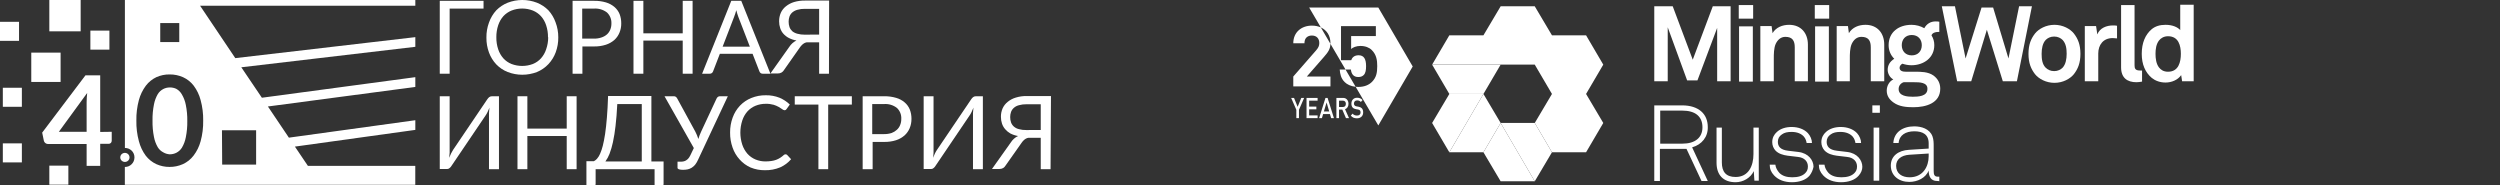 <?xml version="1.0" encoding="UTF-8"?> <svg xmlns="http://www.w3.org/2000/svg" width="486" height="36" viewBox="0 0 486 36" fill="none"><rect x="0" y="0" width="486" height="36" fill="#333333" stroke="none"/> <g clip-path="url(#clip0)"> <path d="M97 18.71V32.89H95.06V22.82C95.06 22.54 95.06 22.24 95.06 21.93C95.071 21.595 95.101 21.261 95.15 20.93C95.046 21.213 94.926 21.49 94.79 21.76C94.682 21.994 94.555 22.218 94.41 22.43L87.76 32.26C87.665 32.417 87.543 32.556 87.4 32.67C87.264 32.796 87.085 32.864 86.9 32.86H85.49V18.71H87.41V28.8C87.41 29.08 87.41 29.37 87.41 29.68C87.398 30.015 87.368 30.349 87.32 30.68C87.44 30.37 87.56 30.09 87.69 29.83C87.802 29.595 87.929 29.368 88.07 29.15L94.71 19.33C94.813 19.176 94.934 19.035 95.07 18.91C95.212 18.788 95.393 18.72 95.58 18.72L97 18.71Z" fill="white"></path> <path d="M112.09 18.71V32.89H110.17V26.44H102.52V32.89H100.6V18.71H102.52V25H110.17V18.71H112.09Z" fill="white"></path> <path d="M129 31.39V35.77C129.004 35.848 128.991 35.926 128.961 35.999C128.932 36.071 128.887 36.137 128.83 36.19C128.708 36.294 128.55 36.348 128.39 36.34H127.25V32.89H115.79V35.77C115.794 35.848 115.781 35.926 115.751 35.999C115.722 36.071 115.677 36.137 115.62 36.19C115.498 36.294 115.34 36.348 115.18 36.34H114V31.34H115.45C115.681 31.219 115.888 31.056 116.06 30.86C116.306 30.577 116.505 30.256 116.65 29.91C116.869 29.406 117.047 28.884 117.18 28.35C117.34 27.72 117.49 26.96 117.63 26.05C117.77 25.14 117.88 24.05 117.98 22.87C118.08 21.69 118.16 20.25 118.21 18.66H126.63V31.39H129ZM124.76 31.39V20.23H120C119.92 21.84 119.81 23.23 119.66 24.48C119.545 25.548 119.374 26.61 119.15 27.66C118.987 28.426 118.766 29.178 118.49 29.91C118.286 30.435 118.018 30.932 117.69 31.39H124.76Z" fill="white"></path> <path d="M141.49 18.71L135.73 31C135.579 31.356 135.385 31.692 135.15 32C134.96 32.234 134.733 32.436 134.48 32.6C134.242 32.747 133.982 32.855 133.71 32.92C133.417 32.981 133.119 33.012 132.82 33.01C132.544 33.02 132.267 32.989 132 32.92C131.81 32.85 131.71 32.76 131.71 32.63V31.43H132.4C132.568 31.43 132.736 31.409 132.9 31.37C133.067 31.334 133.226 31.27 133.37 31.18C133.535 31.08 133.683 30.955 133.81 30.81C133.961 30.63 134.089 30.432 134.19 30.22L134.88 28.78L129.18 18.71H131C131.147 18.705 131.292 18.751 131.41 18.84C131.514 18.928 131.599 19.037 131.66 19.16L135.17 25.59C135.408 26.048 135.606 26.527 135.76 27.02C135.833 26.78 135.913 26.54 136 26.3C136.09 26.07 136.19 25.83 136.3 25.59L139.3 19.16C139.359 19.042 139.44 18.936 139.54 18.85C139.656 18.757 139.801 18.707 139.95 18.71H141.49Z" fill="white"></path> <path d="M152.75 30C152.803 30.001 152.855 30.014 152.903 30.036C152.951 30.058 152.995 30.09 153.03 30.13L153.79 30.95C153.212 31.627 152.492 32.166 151.68 32.53C150.73 32.925 149.708 33.115 148.68 33.09C147.73 33.102 146.788 32.921 145.91 32.56C145.096 32.199 144.369 31.667 143.78 31C143.177 30.336 142.714 29.557 142.42 28.71C142.083 27.767 141.917 26.771 141.93 25.77C141.918 24.767 142.091 23.77 142.44 22.83C142.751 21.974 143.234 21.191 143.86 20.53C144.477 19.887 145.223 19.383 146.05 19.05C146.945 18.685 147.904 18.505 148.87 18.52C149.783 18.502 150.69 18.665 151.54 19C152.283 19.311 152.961 19.759 153.54 20.32L152.91 21.2C152.871 21.262 152.82 21.317 152.76 21.36C152.685 21.407 152.598 21.431 152.51 21.43C152.346 21.41 152.192 21.34 152.07 21.23C151.856 21.072 151.632 20.929 151.4 20.8C151.083 20.622 150.747 20.478 150.4 20.37C149.902 20.232 149.387 20.167 148.87 20.18C148.185 20.173 147.505 20.302 146.87 20.56C146.271 20.805 145.735 21.181 145.3 21.66C144.85 22.172 144.51 22.771 144.3 23.42C143.8 24.95 143.8 26.6 144.3 28.13C144.515 28.776 144.855 29.374 145.3 29.89C145.732 30.37 146.265 30.749 146.86 31C147.475 31.254 148.134 31.384 148.8 31.38C149.181 31.381 149.562 31.354 149.94 31.3C150.261 31.258 150.576 31.18 150.88 31.07C151.16 30.965 151.428 30.831 151.68 30.67C151.943 30.499 152.191 30.305 152.42 30.09C152.516 30.021 152.633 29.989 152.75 30V30Z" fill="white"></path> <path d="M165.6 20.33H161V32.89H159.1V20.33H154.5V18.71H165.6V20.33Z" fill="white"></path> <path d="M171.89 18.71C172.682 18.698 173.471 18.806 174.23 19.03C174.834 19.202 175.393 19.502 175.87 19.91C176.31 20.286 176.653 20.763 176.87 21.3C177.089 21.878 177.197 22.492 177.19 23.11C177.196 23.731 177.077 24.346 176.84 24.92C176.615 25.458 176.274 25.94 175.84 26.33C175.358 26.748 174.797 27.064 174.19 27.26C173.456 27.491 172.689 27.602 171.92 27.59H169.64V32.89H167.7V18.71H171.89ZM171.89 26.07C172.382 26.075 172.871 26 173.34 25.85C173.709 25.712 174.049 25.505 174.34 25.24C174.63 24.984 174.853 24.661 174.99 24.3C175.142 23.922 175.216 23.517 175.21 23.11C175.232 22.717 175.169 22.323 175.024 21.957C174.879 21.591 174.656 21.261 174.37 20.99C173.652 20.428 172.749 20.157 171.84 20.23H169.56V26.07H171.89Z" fill="white"></path> <path d="M191.07 18.71V32.89H189.15V22.82C189.15 22.54 189.15 22.24 189.15 21.93C189.161 21.595 189.191 21.261 189.24 20.93C189.136 21.213 189.016 21.49 188.88 21.76C188.772 21.994 188.645 22.218 188.5 22.43L181.85 32.26C181.755 32.417 181.634 32.556 181.49 32.67C181.355 32.796 181.175 32.864 180.99 32.86H179.56V18.71H181.48V28.8C181.48 29.08 181.48 29.37 181.48 29.68C181.469 30.015 181.438 30.349 181.39 30.68C181.51 30.37 181.63 30.09 181.75 29.83C181.87 29.57 182.01 29.35 182.14 29.15L188.78 19.33C188.88 19.174 189.001 19.033 189.14 18.91C189.278 18.788 189.456 18.721 189.64 18.72L191.07 18.71Z" fill="white"></path> <path d="M204.23 32.89H202.32V26.79H200.39C200.224 26.774 200.056 26.774 199.89 26.79C199.733 26.822 199.582 26.876 199.44 26.95C199.279 27.04 199.132 27.151 199 27.28C198.838 27.436 198.693 27.611 198.57 27.8L195.49 32.17C195.376 32.375 195.21 32.547 195.01 32.67C194.787 32.793 194.535 32.855 194.28 32.85H192.84L196.51 27.68C196.848 27.145 197.33 26.715 197.9 26.44C197.385 26.352 196.886 26.187 196.42 25.95C196.042 25.736 195.704 25.458 195.42 25.13C195.14 24.812 194.926 24.441 194.79 24.04C194.647 23.611 194.576 23.162 194.58 22.71C194.572 22.143 194.684 21.58 194.91 21.06C195.138 20.563 195.481 20.128 195.91 19.79C196.37 19.415 196.901 19.137 197.47 18.97C198.157 18.76 198.872 18.658 199.59 18.67H204.31L204.23 32.89ZM202.32 25.27V20.27H199.51C199.034 20.26 198.559 20.321 198.1 20.45C197.73 20.535 197.387 20.71 197.1 20.96C196.855 21.174 196.666 21.446 196.55 21.75C196.437 22.071 196.379 22.409 196.38 22.75C196.375 23.11 196.433 23.469 196.55 23.81C196.665 24.118 196.854 24.392 197.1 24.61C197.387 24.856 197.731 25.028 198.1 25.11C198.559 25.235 199.034 25.293 199.51 25.28L202.32 25.27Z" fill="white"></path> <path d="M94 1.67H87.41V14.33H85.49V0.16H94V1.67Z" fill="white"></path> <path d="M108.53 7.25C108.545 8.246 108.375 9.236 108.03 10.17C107.715 11.024 107.232 11.806 106.61 12.47C105.987 13.132 105.23 13.653 104.39 14C102.556 14.706 100.524 14.706 98.69 14C97.857 13.668 97.104 13.163 96.48 12.52C95.858 11.856 95.375 11.074 95.06 10.22C94.715 9.286 94.545 8.296 94.56 7.3C94.546 6.304 94.715 5.314 95.06 4.38C95.368 3.499 95.851 2.689 96.48 2C97.109 1.364 97.861 0.864 98.69 0.53C100.524 -0.177 102.556 -0.177 104.39 0.53C105.222 0.864 105.978 1.364 106.61 2C107.223 2.677 107.695 3.469 108 4.33C108.355 5.262 108.535 6.252 108.53 7.25V7.25ZM106.53 7.25C106.542 6.455 106.42 5.664 106.17 4.91C105.963 4.26 105.622 3.661 105.17 3.15C104.731 2.671 104.191 2.296 103.59 2.05C102.255 1.53 100.775 1.53 99.44 2.05C98.836 2.296 98.293 2.671 97.85 3.15C97.4 3.662 97.06 4.261 96.85 4.91C96.6 5.664 96.478 6.455 96.49 7.25C96.478 8.044 96.6 8.835 96.85 9.59C97.063 10.234 97.403 10.829 97.85 11.34C98.29 11.822 98.834 12.198 99.44 12.44C100.777 12.946 102.253 12.946 103.59 12.44C104.193 12.198 104.733 11.822 105.17 11.34C105.62 10.831 105.96 10.236 106.17 9.59C106.434 8.838 106.569 8.047 106.57 7.25H106.53Z" fill="white"></path> <path d="M115.46 0.16C116.251 0.143 117.04 0.248 117.8 0.47C118.406 0.647 118.969 0.951 119.45 1.36C119.891 1.732 120.234 2.205 120.45 2.74C120.669 3.318 120.778 3.932 120.77 4.55C120.781 5.171 120.662 5.788 120.42 6.36C120.199 6.903 119.857 7.389 119.42 7.78C118.937 8.193 118.376 8.506 117.77 8.7C117.036 8.932 116.27 9.043 115.5 9.03H113.22V14.33H111.31V0.16H115.46ZM115.46 7.51C115.952 7.52 116.443 7.446 116.91 7.29C117.312 7.165 117.684 6.957 118 6.68C118.282 6.423 118.5 6.105 118.64 5.75C118.792 5.369 118.867 4.961 118.86 4.55C118.877 4.156 118.808 3.762 118.66 3.397C118.512 3.031 118.287 2.701 118 2.43C117.275 1.873 116.371 1.603 115.46 1.67H113.18V7.51H115.46Z" fill="white"></path> <path d="M134.64 0.16V14.33H132.72V7.89H125.07V14.33H123.15V0.16H125.07V6.48H132.72V0.16H134.64Z" fill="white"></path> <path d="M149.77 14.33H148.28C148.134 14.338 147.989 14.295 147.87 14.21C147.762 14.123 147.679 14.009 147.63 13.88L146.3 10.46H139.94L138.62 13.88C138.572 14.005 138.493 14.115 138.39 14.2C138.267 14.293 138.114 14.339 137.96 14.33H136.49L142.16 0.16H144.1L149.77 14.33ZM145.77 9.07L143.54 3.3C143.48 3.13 143.41 2.93 143.34 2.71C143.257 2.471 143.187 2.227 143.13 1.98C143.018 2.433 142.874 2.877 142.7 3.31L140.48 9.07H145.77Z" fill="white"></path> <path d="M161.15 14.33H159.24V8.23H157.31C157.144 8.215 156.976 8.215 156.81 8.23C156.653 8.261 156.501 8.315 156.36 8.39C156.205 8.48 156.061 8.587 155.93 8.71C155.766 8.868 155.619 9.042 155.49 9.23L152.42 13.6C152.305 13.808 152.136 13.981 151.93 14.1C151.711 14.225 151.462 14.287 151.21 14.28H149.77L153.44 9.11C153.781 8.577 154.262 8.148 154.83 7.87C154.314 7.785 153.815 7.62 153.35 7.38C152.949 7.174 152.59 6.896 152.29 6.56C152.009 6.244 151.798 5.873 151.67 5.47C151.528 5.045 151.457 4.598 151.46 4.15C151.452 3.58 151.565 3.014 151.79 2.49C152.017 1.993 152.36 1.558 152.79 1.22C153.254 0.851 153.783 0.573 154.35 0.4C155.035 0.199 155.746 0.101 156.46 0.11H161.18L161.15 14.33ZM159.24 6.72V1.72H156.43C155.957 1.711 155.485 1.771 155.03 1.9C154.663 1.994 154.322 2.169 154.03 2.41C153.785 2.625 153.596 2.896 153.48 3.2C153.367 3.521 153.31 3.859 153.31 4.2C153.305 4.564 153.363 4.926 153.48 5.27C153.595 5.575 153.78 5.849 154.02 6.07C154.313 6.305 154.655 6.472 155.02 6.56C155.479 6.688 155.954 6.748 156.43 6.74L159.24 6.72Z" fill="white"></path> <path d="M4.25 17.06H0.55V20.76H4.25V17.06Z" fill="white"></path> <path d="M3.7 4.24H0V7.94H3.7V4.24Z" fill="white"></path> <path d="M21.27 5.95H17.57V9.65H21.27V5.95Z" fill="white"></path> <path d="M13.29 32.2H9.59V35.9H13.29V32.2Z" fill="white"></path> <path d="M4.25 27.87H0.55V31.57H4.25V27.87Z" fill="white"></path> <path d="M11.78 10.23H6.08V15.93H11.78V10.23Z" fill="white"></path> <path d="M15.68 0H9.59V6.09H15.68V0Z" fill="white"></path> <path d="M21.72 25.62V27.36C21.718 27.515 21.662 27.663 21.56 27.78C21.501 27.841 21.429 27.889 21.35 27.92C21.27 27.951 21.185 27.965 21.1 27.96H19.48V32.25H16.84V28H9.35C9.154 27.998 8.964 27.931 8.81 27.81C8.66 27.693 8.557 27.526 8.52 27.34L8.2 25.78L16.61 14.65H19.48V25.65L21.72 25.62ZM16.84 25.62V19.87C16.845 19.268 16.882 18.668 16.95 18.07L11.44 25.62H16.84Z" fill="white"></path> <path d="M34.25 17.26C33.858 17.08 33.431 16.991 33 17C32.566 17.001 32.137 17.103 31.75 17.3C31.305 17.528 30.932 17.874 30.67 18.3C30.312 18.92 30.061 19.596 29.93 20.3C29.722 21.34 29.628 22.4 29.65 23.46C29.629 24.52 29.723 25.58 29.93 26.62C30.06 27.324 30.31 28.001 30.67 28.62C30.929 29.048 31.303 29.395 31.75 29.62C32.13 29.845 32.559 29.975 33 30C33.444 30.001 33.883 29.898 34.28 29.7C34.728 29.473 35.105 29.127 35.37 28.7C35.733 28.082 35.987 27.405 36.12 26.7C36.331 25.66 36.428 24.601 36.41 23.54C36.429 22.479 36.332 21.42 36.12 20.38C35.986 19.676 35.732 18.999 35.37 18.38C35.111 17.907 34.723 17.519 34.25 17.26V17.26Z" fill="white"></path> <path d="M24.28 31.48C24.777 31.48 25.18 31.086 25.18 30.6C25.18 30.114 24.777 29.72 24.28 29.72C23.783 29.72 23.38 30.114 23.38 30.6C23.38 31.086 23.783 31.48 24.28 31.48Z" fill="white"></path> <path d="M80.74 0H24.28V28.76C24.53 28.761 24.778 28.808 25.01 28.9C25.227 28.997 25.426 29.128 25.6 29.29C25.768 29.461 25.903 29.661 26 29.88C26.093 30.105 26.14 30.346 26.14 30.59C26.139 30.84 26.092 31.088 26 31.32C25.809 31.771 25.451 32.13 25 32.32C24.768 32.412 24.52 32.459 24.27 32.46V32.46V35.92H80.73V32.25H59.86L57.33 28.5L80.74 25.25V23.37L56.16 26.76L52.08 20.7L80.74 16.9V15L50.91 19L46.91 13.08L80.74 9.1V7.22L45.74 11.3L38.9 1.12H80.74V0ZM31.15 4.48H34.85V8.18H31.15V4.48ZM43.15 25.33H49.79V32H43.19L43.15 25.33ZM39 19.46C39.355 20.763 39.523 22.11 39.5 23.46C39.523 24.81 39.355 26.157 39 27.46C38.728 28.475 38.259 29.426 37.62 30.26C37.076 30.971 36.365 31.538 35.55 31.91C34.735 32.273 33.852 32.458 32.96 32.45C32.074 32.458 31.198 32.273 30.39 31.91C29.581 31.533 28.875 30.967 28.33 30.26C27.71 29.418 27.259 28.463 27 27.45C26.649 26.146 26.484 24.8 26.51 23.45C26.484 22.1 26.649 20.753 27 19.45C27.271 18.439 27.733 17.488 28.36 16.65C28.899 15.946 29.599 15.38 30.4 15C31.218 14.636 32.105 14.455 33 14.47C33.892 14.463 34.775 14.647 35.59 15.01C36.405 15.382 37.116 15.948 37.66 16.66C38.284 17.498 38.739 18.449 39 19.46V19.46Z" fill="white"></path> <path d="M333.816 15.804V5.424L329.985 15.624H327.977L324.206 5.304V15.804H321.591V1.224H325.179L329.072 11.604L332.965 1.224H336.432V15.804H333.816Z" fill="white"></path> <path d="M338.074 5.125H340.751V15.865H338.074V5.125ZM338.013 0.985H340.811V3.625H338.013V0.985Z" fill="white"></path> <path d="M348.901 15.804V9.204C348.901 7.944 348.475 7.164 347.076 7.164C346.164 7.164 345.556 7.764 345.191 8.544C344.826 9.384 344.826 10.524 344.826 11.424V15.804H342.21V5.064H344.4L344.582 6.444C345.252 5.304 346.529 4.824 347.806 4.824C350.118 4.824 351.456 6.444 351.456 8.664V15.804H348.901Z" fill="white"></path> <path d="M352.855 5.125H355.531V15.865H352.855V5.125ZM352.794 0.985H355.592V3.625H352.794V0.985Z" fill="white"></path> <path d="M363.681 15.804V9.204C363.681 7.944 363.256 7.164 361.857 7.164C360.944 7.164 360.336 7.764 359.971 8.544C359.606 9.384 359.606 10.524 359.606 11.424V15.804H357.052V5.064H359.241L359.424 6.444C360.093 5.304 361.37 4.824 362.647 4.824C364.959 4.824 366.297 6.444 366.297 8.664V15.804H363.681Z" fill="white"></path> <path d="M371.649 6.805C370.433 6.805 369.703 7.645 369.703 8.785C369.703 9.925 370.433 10.764 371.649 10.764C372.866 10.764 373.596 9.925 373.596 8.785C373.596 7.645 372.866 6.805 371.649 6.805ZM372.136 15.985H370.068C369.521 16.165 369.095 16.645 369.095 17.305C369.095 18.684 370.798 18.805 371.832 18.805C372.866 18.805 374.691 18.744 374.691 17.305C374.751 15.985 373.109 15.985 372.136 15.985ZM371.954 20.845C370.615 20.845 369.216 20.724 368.122 19.945C367.27 19.345 366.783 18.625 366.783 17.605C366.783 16.704 367.27 15.805 368.061 15.444C367.392 15.085 366.966 14.305 366.966 13.585C366.966 12.684 367.392 11.964 368.243 11.425C367.574 10.764 367.148 9.865 367.148 8.785C367.148 6.205 369.156 4.825 371.589 4.825C372.501 4.825 373.353 5.065 374.082 5.485C374.569 4.585 375.36 4.165 376.272 4.165C376.455 4.165 376.82 4.165 377.002 4.225V6.205C376.941 6.205 376.88 6.205 376.82 6.205C376.211 6.205 375.664 6.385 375.481 6.865C375.846 7.465 376.029 8.065 376.029 8.785C376.029 11.245 373.961 12.684 371.589 12.684C370.98 12.684 370.372 12.565 369.825 12.384C369.581 12.505 369.277 12.805 369.277 13.165C369.277 13.825 369.946 13.944 370.494 13.944H372.319C373.413 13.944 374.812 13.944 375.846 14.665C376.759 15.325 377.184 16.224 377.184 17.244C377.184 20.064 374.387 20.845 371.954 20.845Z" fill="white"></path> <path d="M392.087 15.804H389.349L386.247 5.784L383.206 15.804H380.469L377.489 1.224H380.043L382.111 11.364L385.213 1.464H387.464L390.444 11.364L392.512 1.224H395.006L392.087 15.804Z" fill="white"></path> <path d="M400.967 7.764C400.602 7.404 400.055 7.104 399.325 7.104C398.595 7.104 398.047 7.404 397.683 7.764C397.074 8.424 396.892 9.444 396.892 10.464C396.892 11.484 397.013 12.504 397.683 13.164C398.047 13.524 398.595 13.824 399.325 13.824C400.055 13.824 400.602 13.524 400.967 13.164C401.575 12.504 401.758 11.484 401.758 10.464C401.758 9.444 401.636 8.484 400.967 7.764ZM403.157 14.424C402.427 15.324 401.028 16.104 399.386 16.104C397.743 16.104 396.344 15.324 395.614 14.424C394.824 13.404 394.337 12.264 394.337 10.464C394.337 8.664 394.824 7.524 395.614 6.504C396.344 5.604 397.743 4.824 399.386 4.824C401.028 4.824 402.427 5.604 403.157 6.504C403.947 7.524 404.434 8.664 404.434 10.464C404.434 12.264 403.947 13.404 403.157 14.424Z" fill="white"></path> <path d="M410.699 7.404C408.874 7.404 407.901 8.724 407.901 10.404V15.804H405.286V5.064H407.475L407.718 6.684C408.205 5.424 409.543 4.944 410.76 4.944C411.003 4.944 411.307 4.944 411.55 5.004V7.464C411.307 7.464 411.003 7.404 410.699 7.404Z" fill="white"></path> <path d="M415.322 15.985C413.558 15.985 412.341 15.145 412.341 13.105V0.985H414.957V12.685C414.957 13.285 415.078 13.705 415.991 13.705C416.234 13.705 416.295 13.705 416.416 13.705V15.865C415.93 15.925 415.808 15.985 415.322 15.985Z" fill="white"></path> <path d="M421.465 7.044C420.674 7.044 420.066 7.404 419.701 7.884C419.154 8.604 419.032 9.564 419.032 10.464C419.032 11.364 419.154 12.384 419.701 13.104C420.066 13.584 420.613 13.944 421.465 13.944C423.533 13.944 423.959 12.024 423.959 10.464C423.959 8.904 423.533 7.044 421.465 7.044ZM424.202 15.804L424.02 14.604C423.351 15.564 422.134 16.044 420.978 16.044C419.884 16.044 418.971 15.684 418.302 15.144C417.025 14.064 416.356 12.504 416.356 10.464C416.356 8.364 417.025 6.744 418.302 5.664C418.971 5.124 419.823 4.824 420.978 4.824C422.377 4.824 423.351 5.304 423.837 5.844V0.924H426.453V15.804H424.202Z" fill="white"></path> <path d="M327.065 21.505H322.746V27.925H327.065C329.498 27.925 330.958 26.785 330.958 24.745C330.958 22.585 329.498 21.505 327.065 21.505ZM328.95 28.645L331.992 35.185H330.775L327.856 28.945H322.686V35.185H321.591V20.485H327.004C330.228 20.485 331.992 22.165 331.992 24.685C332.053 26.605 330.836 28.105 328.95 28.645Z" fill="white"></path> <path d="M341.055 35.125L340.933 33.265C340.325 34.585 338.865 35.425 337.405 35.425C334.972 35.425 333.695 33.985 333.695 31.645V24.805H334.729V31.585C334.729 33.385 335.52 34.405 337.405 34.405C339.96 34.405 340.872 32.185 340.872 29.965V24.805H341.906V35.125H341.055Z" fill="white"></path> <path d="M351.76 34.165C351.03 35.005 349.753 35.425 348.354 35.425C346.955 35.425 345.738 35.005 344.887 34.105C344.278 33.445 344.035 32.845 344.035 32.005H345.13C345.191 32.605 345.495 33.145 345.921 33.624C346.529 34.224 347.38 34.465 348.414 34.465C349.509 34.465 350.361 34.225 350.908 33.685C351.273 33.325 351.456 32.965 351.456 32.365C351.456 31.405 350.787 30.625 349.509 30.505L347.502 30.265C346.65 30.145 345.738 29.904 345.13 29.244C344.765 28.825 344.522 28.285 344.522 27.625C344.522 26.785 344.887 26.125 345.434 25.645C346.164 24.985 347.198 24.685 348.293 24.685C349.57 24.685 350.726 25.105 351.456 25.885C351.942 26.425 352.246 27.145 352.246 27.805H351.212C351.152 27.445 351.03 26.965 350.665 26.544C350.178 26.005 349.388 25.645 348.293 25.645C347.502 25.645 346.894 25.765 346.407 26.125C345.86 26.485 345.616 26.965 345.616 27.565C345.616 28.405 346.042 29.125 347.624 29.305L349.631 29.544C351.577 29.785 352.55 31.165 352.55 32.425C352.429 33.025 352.186 33.625 351.76 34.165Z" fill="white"></path> <path d="M361.309 34.165C360.579 35.005 359.302 35.425 357.903 35.425C356.504 35.425 355.288 35.005 354.436 34.105C353.828 33.445 353.584 32.845 353.584 32.005H354.679C354.74 32.605 355.044 33.145 355.47 33.624C356.078 34.224 356.93 34.465 357.964 34.465C359.059 34.465 359.91 34.225 360.458 33.685C360.823 33.325 361.005 32.965 361.005 32.365C361.005 31.405 360.336 30.625 359.059 30.505L357.051 30.265C356.2 30.145 355.288 29.904 354.679 29.244C354.314 28.825 354.071 28.285 354.071 27.625C354.071 26.785 354.436 26.125 354.983 25.645C355.713 24.985 356.747 24.685 357.842 24.685C359.12 24.685 360.275 25.105 361.005 25.885C361.492 26.425 361.796 27.145 361.796 27.805H360.701C360.64 27.445 360.518 26.965 360.154 26.544C359.667 26.005 358.876 25.645 357.781 25.645C356.991 25.645 356.382 25.765 355.896 26.125C355.348 26.485 355.105 26.965 355.105 27.565C355.105 28.405 355.531 29.125 357.112 29.305L359.12 29.544C361.066 29.785 362.039 31.165 362.039 32.425C362.039 33.025 361.796 33.625 361.309 34.165Z" fill="white"></path> <path d="M364.229 24.805H365.324V35.125H364.229V24.805ZM363.986 20.485H365.445V21.925H363.986V20.485Z" fill="white"></path> <path d="M374.934 29.845L371.163 30.084C369.581 30.204 368.608 30.985 368.608 32.245C368.608 33.745 369.764 34.465 371.224 34.465C373.839 34.465 374.934 32.364 374.934 30.384V29.845ZM376.576 35.184C375.299 35.184 374.934 34.224 374.934 33.145C374.387 34.584 372.744 35.364 371.163 35.364C369.156 35.364 367.574 34.164 367.574 32.184C367.574 30.325 369.034 29.244 371.102 29.125L374.934 28.884V27.864C374.934 26.125 373.778 25.524 372.136 25.524C370.494 25.524 369.216 26.244 369.095 27.805H368.061C368.182 25.704 369.886 24.564 372.136 24.564C373.535 24.564 375.116 25.044 375.664 26.485C375.907 27.145 375.907 27.805 375.907 28.465V33.205C375.907 33.925 376.029 34.344 376.698 34.344C376.82 34.344 376.88 34.344 377.002 34.344V35.245C376.82 35.184 376.82 35.184 376.576 35.184Z" fill="white"></path> <path d="M281.75 18.265H288.38L291.726 12.565H278.405L281.75 18.265Z" fill="white"></path> <path d="M281.75 18.265L278.405 23.905L281.75 29.605L288.38 18.265H281.75Z" fill="white"></path> <path d="M288.38 29.605L291.726 23.905L288.38 18.265L281.75 29.605H288.38Z" fill="white"></path> <path d="M288.38 29.604L291.726 35.244H298.356L291.726 23.904L288.38 29.604Z" fill="white"></path> <path d="M301.701 29.604L298.356 23.904H291.726L298.356 35.244L301.701 29.604Z" fill="white"></path> <path d="M301.701 6.864L298.356 1.224H291.726L288.38 6.864L288.441 6.924L288.38 6.864H281.75L278.405 12.564H291.726H298.356L301.701 18.264L298.356 23.904L301.701 29.604H308.331L311.676 23.904L308.331 18.264L311.676 12.564L308.331 6.864H301.701Z" fill="white"></path> <path fill-rule="evenodd" clip-rule="evenodd" d="M254.501 1.464H267.943L274.634 12.924L267.943 24.384L263.537 16.872C263.705 16.89 263.88 16.899 264.063 16.899C265.298 16.899 266.149 16.471 266.683 15.944C267.551 15.088 267.734 14.166 267.734 12.85C267.734 11.747 267.601 10.644 266.666 9.722C266.182 9.245 265.431 8.932 264.447 8.932C263.646 8.932 262.978 9.228 262.661 9.525V7.006H267.467V5.08H260.692V11.697H262.678C262.828 11.236 263.229 10.743 264.113 10.743C265.164 10.743 265.565 11.5 265.565 12.85C265.565 13.59 265.481 14.216 265.098 14.594C264.831 14.858 264.48 14.973 264.063 14.973C263.162 14.973 262.728 14.446 262.611 13.524H261.574L258.638 8.519C258.64 8.476 258.64 8.433 258.64 8.389C258.64 6.925 257.916 5.851 256.769 5.331L254.501 1.464ZM256.769 5.331C256.264 5.103 255.678 4.981 255.036 4.981C253 4.981 251.415 6.265 251.415 8.405H253.584C253.584 7.269 254.318 6.907 255.036 6.907C255.954 6.907 256.471 7.5 256.471 8.372C256.471 8.915 256.287 9.278 255.854 9.788L251.415 14.874V16.8H258.64V14.874H254.051L257.372 11.072C258.158 10.17 258.605 9.572 258.638 8.519L256.769 5.331ZM261.574 13.524H260.442C260.509 14.38 260.676 15.236 261.41 15.961C261.851 16.395 262.57 16.77 263.537 16.872L261.574 13.524Z" fill="white"></path> <path d="M253.526 19.033L252.518 21.348V22.967H252.008V21.348L251 19.033H251.558L252.263 20.762L252.968 19.033H253.526ZM256.141 22.967H253.989V19.033H256.141V19.569H254.5V20.718H255.9V21.249H254.5V22.431H256.141V22.967ZM259.318 22.967H258.774L258.542 22.177H257.213L256.981 22.967H256.437L257.672 19.033H258.083L259.318 22.967ZM258.4 21.669L257.889 19.923L257.364 21.669H258.4ZM262.251 22.967H261.655L260.945 21.309H260.306V22.967H259.796V19.033H261.101C261.416 19.033 261.669 19.14 261.858 19.354C262.05 19.567 262.146 19.843 262.146 20.182C262.146 20.451 262.083 20.678 261.957 20.862C261.834 21.042 261.673 21.164 261.475 21.227L262.251 22.967ZM261.48 20.641C261.584 20.53 261.636 20.379 261.636 20.188C261.636 19.996 261.584 19.845 261.48 19.735C261.375 19.624 261.237 19.569 261.063 19.569H260.306V20.801H261.063C261.237 20.801 261.375 20.748 261.48 20.641ZM265 21.845C265 22.203 264.888 22.484 264.664 22.691C264.44 22.897 264.149 23 263.789 23C263.531 23 263.307 22.961 263.117 22.884C262.928 22.803 262.755 22.669 262.597 22.481L262.938 22.088C263.152 22.339 263.439 22.464 263.799 22.464C264.019 22.464 264.19 22.413 264.309 22.309C264.432 22.203 264.494 22.053 264.494 21.862C264.494 21.681 264.45 21.545 264.361 21.453C264.286 21.372 264.163 21.317 263.992 21.287L263.595 21.221C263.321 21.177 263.108 21.072 262.957 20.906C262.793 20.726 262.711 20.475 262.711 20.155C262.711 19.808 262.812 19.53 263.013 19.32C263.215 19.107 263.49 19 263.836 19C264.259 19 264.607 19.149 264.882 19.448L264.555 19.823C264.372 19.621 264.128 19.519 263.822 19.519C263.63 19.519 263.479 19.576 263.368 19.691C263.261 19.805 263.207 19.952 263.207 20.133C263.207 20.287 263.25 20.409 263.335 20.497C263.423 20.589 263.549 20.65 263.713 20.68L264.097 20.746C264.377 20.797 264.587 20.895 264.726 21.039C264.909 21.227 265 21.495 265 21.845Z" fill="white"></path> </g> <defs> <clipPath id="clip0"> <rect width="486" height="36" fill="white"></rect> </clipPath> </defs> </svg> 